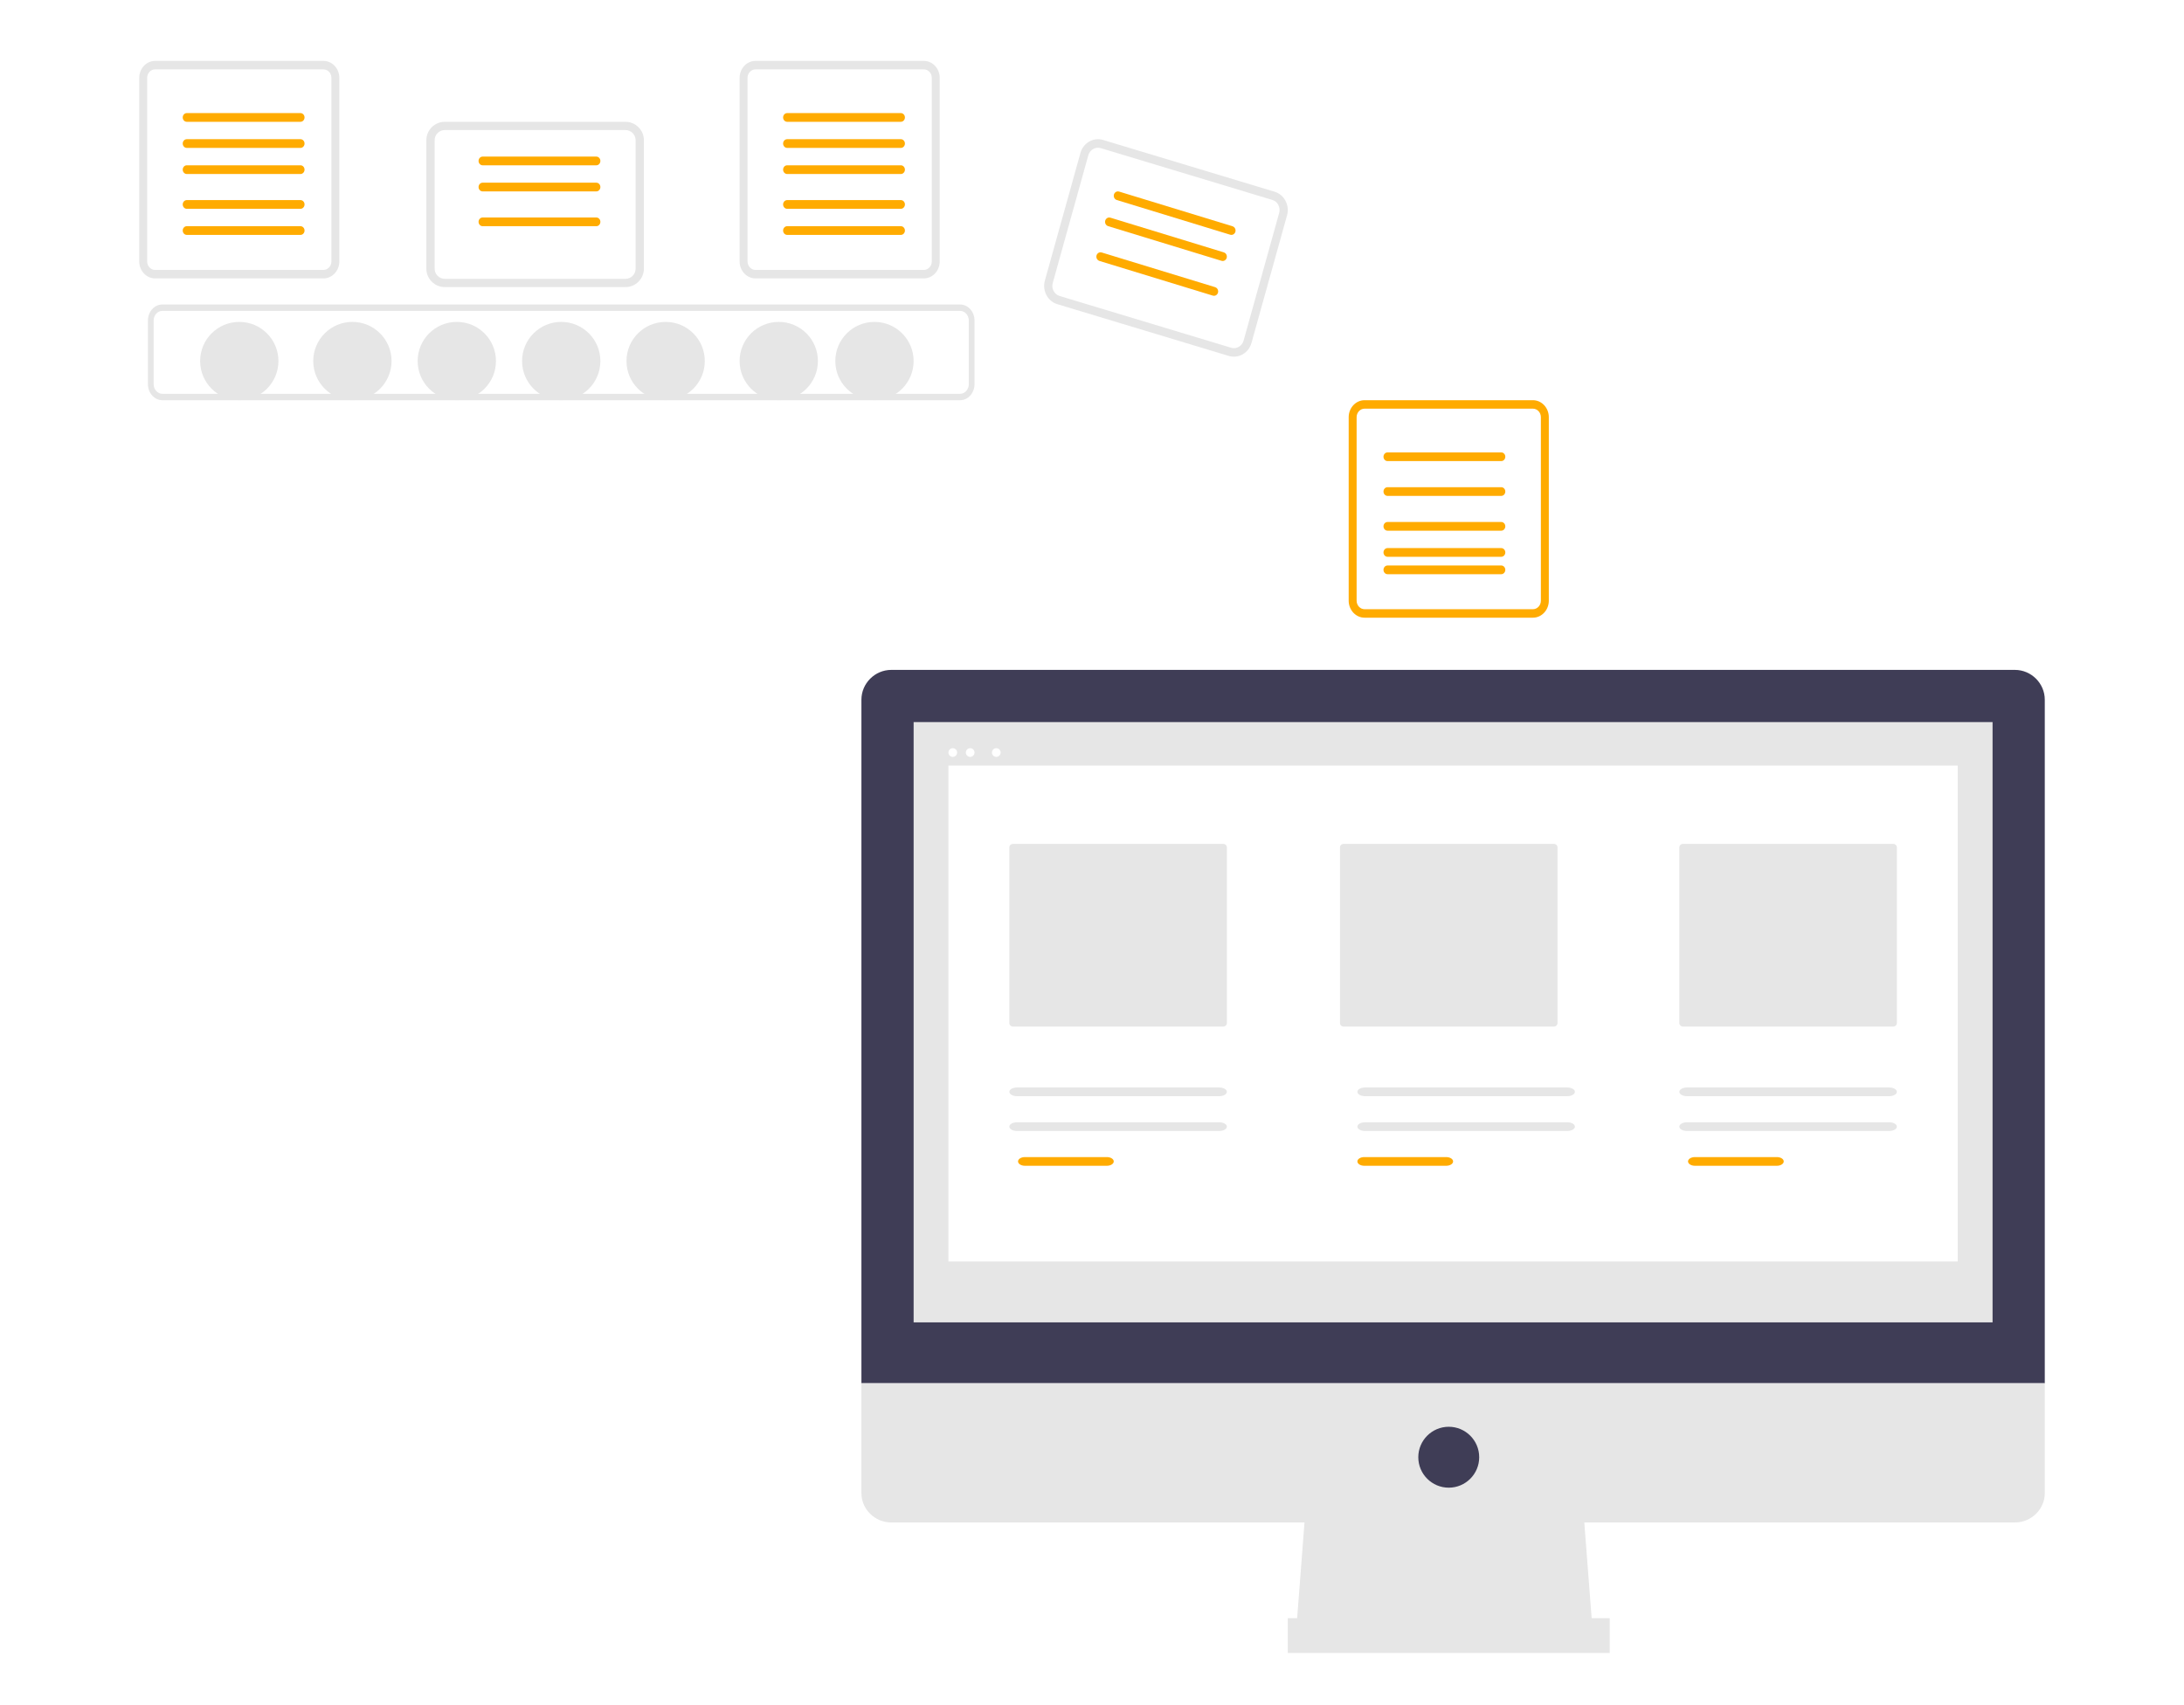 <?xml version="1.0" encoding="UTF-8"?>
<svg width="251px" height="196px" viewBox="0 0 251 196" version="1.1" xmlns="http://www.w3.org/2000/svg" xmlns:xlink="http://www.w3.org/1999/xlink">
    <title>keyword-research copy 55</title>
    <g id="Page-1" stroke="none" stroke-width="1" fill="none" fill-rule="evenodd">
        <g id="keyword-research-copy-55">
            <rect id="Rectangle" fill="#FFFFFF" x="0" y="0" width="251" height="196"></rect>
            <g id="Group-58" transform="translate(16, 7)">
                <path d="M11.5,30 C13.984,30 16,32.016 16,34.5 C16,36.983 13.984,39 11.5,39 C9.016,39 7,36.983 7,34.5 C7,32.016 9.016,30 11.5,30 Z" id="Fill-1" fill="#E6E6E6"></path>
                <path d="M24.5,30 C26.984,30 29,32.016 29,34.5 C29,36.983 26.984,39 24.5,39 C22.016,39 20,36.983 20,34.5 C20,32.016 22.016,30 24.5,30 Z" id="Fill-2" fill="#E6E6E6"></path>
                <path d="M36.5,30 C38.983,30 41,32.016 41,34.5 C41,36.983 38.983,39 36.5,39 C34.016,39 32,36.983 32,34.5 C32,32.016 34.016,30 36.5,30 Z" id="Fill-3" fill="#E6E6E6"></path>
                <path d="M48.5,30 C50.984,30 53,32.016 53,34.5 C53,36.983 50.984,39 48.5,39 C46.016,39 44,36.983 44,34.5 C44,32.016 46.016,30 48.5,30 Z" id="Fill-4" fill="#E6E6E6"></path>
                <path d="M60.5,30 C62.984,30 65,32.016 65,34.5 C65,36.983 62.984,39 60.5,39 C58.017,39 56,36.983 56,34.5 C56,32.016 58.017,30 60.5,30 Z" id="Fill-5" fill="#E6E6E6"></path>
                <path d="M73.5,30 C75.983,30 78,32.016 78,34.5 C78,36.983 75.983,39 73.5,39 C71.016,39 69,36.983 69,34.5 C69,32.016 71.016,30 73.5,30 Z" id="Fill-6" fill="#E6E6E6"></path>
                <path d="M84.5,30 C86.984,30 89,32.016 89,34.5 C89,36.983 86.984,39 84.5,39 C82.016,39 80,36.983 80,34.5 C80,32.016 82.016,30 84.5,30 Z" id="Fill-7" fill="#E6E6E6"></path>
                <path d="M94.35,39 L2.65,39 C1.745,38.999 1.001,38.17 1,37.162 L1,29.838 C1.001,28.83 1.745,28.001 2.65,28 L94.35,28 C95.255,28.001 95.999,28.83 96,29.838 L96,37.162 C95.999,38.17 95.255,38.999 94.35,39 Z M2.65,28.735 C2.107,28.736 1.66,29.233 1.66,29.838 L1.66,37.162 C1.66,37.767 2.107,38.264 2.65,38.265 L94.35,38.265 C94.893,38.264 95.34,37.767 95.34,37.162 L95.34,29.838 C95.34,29.233 94.893,28.736 94.35,28.735 L2.65,28.735 Z" id="Fill-8" fill="#E6E6E6"></path>
                <path d="M21.177,0.974 C21.677,0.975 22.088,1.414 22.088,1.948 L22.088,23.052 C22.088,23.586 21.677,24.025 21.177,24.026 L1.823,24.026 C1.323,24.025 0.912,23.586 0.912,23.052 L0.912,1.948 C0.912,1.414 1.323,0.975 1.823,0.974 L21.177,0.974 L21.177,0.974 Z M21.177,0 L1.823,0 C0.823,0 0,0.879 0,1.948 L0,23.052 C0,24.121 0.823,25 1.823,25 L21.177,25 C22.177,25 23,24.121 23,23.052 L23,1.948 C23,0.879 22.177,0 21.177,0 Z" id="Fill-9" fill="#E6E6E6"></path>
                <path d="M18.536,7 L5.464,7 C5.463,7 5.462,7 5.461,7 C5.208,7 5,6.774 5,6.5 C5,6.226 5.208,6 5.461,6 C5.462,6 5.463,6 5.464,6 L18.536,6 C18.537,6 18.538,6 18.539,6 C18.792,6 19,6.226 19,6.5 C19,6.774 18.792,7 18.539,7 C18.538,7 18.537,7 18.536,7 Z" id="Fill-10" fill="#FFAB00"></path>
                <path d="M18.536,10 L5.464,10 C5.463,10 5.462,10 5.461,10 C5.208,10 5,9.774 5,9.5 C5,9.226 5.208,9 5.461,9 C5.462,9 5.463,9 5.464,9 L18.536,9 C18.537,9 18.538,9 18.539,9 C18.792,9 19,9.226 19,9.5 C19,9.774 18.792,10 18.539,10 C18.538,10 18.537,10 18.536,10 Z" id="Fill-11" fill="#FFAB00"></path>
                <path d="M18.536,13 L5.464,13 C5.463,13 5.462,13 5.461,13 C5.208,13 5,12.774 5,12.5 C5,12.226 5.208,12 5.461,12 C5.462,12 5.463,12 5.464,12 L18.536,12 C18.537,12 18.538,12 18.539,12 C18.792,12 19,12.226 19,12.5 C19,12.774 18.792,13 18.539,13 C18.538,13 18.537,13 18.536,13 Z" id="Fill-12" fill="#FFAB00"></path>
                <path d="M18.536,17 L5.464,17 C5.463,17 5.462,17 5.461,17 C5.208,17 5,16.774 5,16.5 C5,16.226 5.208,16 5.461,16 C5.462,16 5.463,16 5.464,16 L18.536,16 C18.537,16 18.538,16 18.539,16 C18.792,16 19,16.226 19,16.5 C19,16.774 18.792,17 18.539,17 C18.538,17 18.537,17 18.536,17 Z" id="Fill-13" fill="#FFAB00"></path>
                <path d="M18.538,20 L5.462,20 C5.208,20 5,19.774 5,19.5 C5,19.226 5.208,19 5.462,19 L18.538,19 C18.792,19 19,19.226 19,19.5 C19,19.774 18.792,20 18.538,20 Z" id="Fill-14" fill="#FFAB00"></path>
                <path d="M90.177,0.974 C90.677,0.975 91.088,1.414 91.088,1.948 L91.088,23.052 C91.088,23.586 90.677,24.025 90.177,24.026 L70.823,24.026 C70.324,24.025 69.912,23.586 69.912,23.052 L69.912,1.948 C69.912,1.414 70.324,0.975 70.823,0.974 L90.177,0.974 L90.177,0.974 Z M90.177,0 L70.823,0 C69.823,0 69,0.879 69,1.948 L69,23.052 C69,24.121 69.823,25 70.823,25 L90.177,25 C91.177,25 92,24.121 92,23.052 L92,1.948 C92,0.879 91.177,0 90.177,0 Z" id="Fill-15" fill="#E6E6E6"></path>
                <path d="M87.541,7 L74.464,7 C74.464,7 74.463,7 74.462,7 C74.208,7 74,6.774 74,6.5 C74,6.226 74.208,6 74.462,6 C74.463,6 74.464,6 74.464,6 L87.541,6 C87.793,6.002 88,6.227 88,6.5 C88,6.773 87.793,6.998 87.541,7 Z" id="Fill-16" fill="#FFAB00"></path>
                <path d="M87.541,10 L74.464,10 C74.464,10 74.463,10 74.462,10 C74.208,10 74,9.774 74,9.5 C74,9.226 74.208,9 74.462,9 C74.463,9 74.464,9 74.464,9 L87.541,9 C87.793,9.002 88,9.227 88,9.5 C88,9.773 87.793,9.998 87.541,10 Z" id="Fill-17" fill="#FFAB00"></path>
                <path d="M87.541,13 L74.464,13 C74.464,13 74.463,13 74.462,13 C74.208,13 74,12.774 74,12.5 C74,12.226 74.208,12 74.462,12 C74.463,12 74.464,12 74.464,12 L87.541,12 C87.793,12.002 88,12.227 88,12.5 C88,12.773 87.793,12.998 87.541,13 Z" id="Fill-18" fill="#FFAB00"></path>
                <path d="M87.541,17 L74.464,17 C74.464,17 74.463,17 74.462,17 C74.208,17 74,16.774 74,16.5 C74,16.226 74.208,16 74.462,16 C74.463,16 74.464,16 74.464,16 L87.541,16 C87.793,16.002 88,16.227 88,16.5 C88,16.773 87.793,16.998 87.541,17 Z" id="Fill-19" fill="#FFAB00"></path>
                <path d="M87.538,20 L74.462,20 C74.208,20 74,19.774 74,19.5 C74,19.226 74.208,19 74.462,19 L87.538,19 C87.791,19 88,19.226 88,19.5 C88,19.774 87.791,20 87.538,20 Z" id="Fill-20" fill="#FFAB00"></path>
                <path d="M160.177,39.974 C160.677,39.975 161.088,40.414 161.088,40.948 L161.088,62.052 C161.088,62.586 160.677,63.025 160.177,63.026 L140.823,63.026 C140.324,63.025 139.912,62.586 139.912,62.052 L139.912,40.948 C139.912,40.414 140.324,39.975 140.823,39.974 L160.177,39.974 L160.177,39.974 Z M160.177,39 L140.823,39 C139.823,39 139,39.879 139,40.948 L139,62.052 C139,63.121 139.823,64 140.823,64 L160.177,64 C161.177,64 162,63.121 162,62.052 L162,40.948 C162,39.879 161.177,39 160.177,39 Z" id="Fill-21" fill="#FFAB00"></path>
                <path d="M156.541,46 L143.464,46 C143.464,46 143.462,46 143.462,46 C143.208,46 143,45.774 143,45.5 C143,45.226 143.208,45 143.462,45 C143.462,45 143.464,45 143.464,45 L156.541,45 C156.793,45.002 157,45.227 157,45.5 C157,45.773 156.793,45.998 156.541,46 Z" id="Fill-22" fill="#FFAB00"></path>
                <path d="M156.538,50 L143.462,50 C143.209,50 143,49.774 143,49.5 C143,49.226 143.209,49 143.462,49 L156.538,49 C156.792,49 157,49.226 157,49.5 C157,49.774 156.792,50 156.538,50 Z" id="Fill-23" fill="#FFAB00"></path>
                <path d="M156.541,54 L143.464,54 C143.463,54 143.463,54 143.462,54 C143.209,54 143,53.774 143,53.5 C143,53.226 143.209,53 143.462,53 C143.463,53 143.463,53 143.464,53 L156.541,53 C156.793,53.002 157,53.227 157,53.5 C157,53.773 156.793,53.998 156.541,54 Z" id="Fill-24" fill="#FFAB00"></path>
                <path d="M156.541,57 L143.464,57 C143.464,57 143.462,57 143.462,57 C143.208,57 143,56.774 143,56.5 C143,56.226 143.208,56 143.462,56 C143.462,56 143.464,56 143.464,56 L156.541,56 C156.793,56.002 157,56.227 157,56.5 C157,56.773 156.793,56.998 156.541,57 Z" id="Fill-25" fill="#FFAB00"></path>
                <path d="M156.541,59 L143.464,59 C143.464,59 143.462,59 143.462,59 C143.208,59 143,58.774 143,58.5 C143,58.226 143.208,58 143.462,58 C143.462,58 143.464,58 143.464,58 L156.541,58 C156.793,58.002 157,58.227 157,58.5 C157,58.773 156.793,58.998 156.541,59 Z" id="Fill-26" fill="#FFAB00"></path>
                <path d="M55.882,26 L35.118,26 C33.957,25.999 33.001,25.048 33,23.893 L33,9.108 C33.001,7.952 33.956,7.001 35.118,7 L55.882,7 C57.044,7.001 57.999,7.952 58,9.108 L58,23.893 C57.999,25.048 57.043,25.999 55.882,26 Z M35.118,7.949 C34.479,7.949 33.954,8.472 33.953,9.108 L33.953,23.893 C33.954,24.528 34.479,25.051 35.118,25.051 L55.882,25.051 C56.521,25.051 57.046,24.528 57.047,23.893 L57.047,9.108 C57.046,8.472 56.521,7.949 55.882,7.949 L35.118,7.949 Z" id="Fill-27" fill="#E6E6E6"></path>
                <path d="M52.536,12 L39.459,12 C39.207,11.998 39,11.773 39,11.5 C39,11.227 39.207,11.002 39.459,11 L52.536,11 C52.536,11 52.538,11 52.538,11 C52.792,11 53,11.226 53,11.5 C53,11.774 52.792,12 52.538,12 C52.538,12 52.536,12 52.536,12 Z" id="Fill-28" fill="#FFAB00"></path>
                <path d="M52.536,15 L39.459,15 C39.207,14.998 39,14.773 39,14.5 C39,14.227 39.207,14.002 39.459,14 L52.536,14 C52.536,14 52.538,14 52.538,14 C52.792,14 53,14.226 53,14.5 C53,14.774 52.792,15 52.538,15 C52.538,15 52.536,15 52.536,15 Z" id="Fill-29" fill="#FFAB00"></path>
                <path d="M52.536,19 L39.459,19 C39.207,18.998 39,18.773 39,18.5 C39,18.227 39.207,18.002 39.459,18 L52.536,18 C52.536,18 52.538,18 52.538,18 C52.792,18 53,18.226 53,18.5 C53,18.774 52.792,19 52.538,19 C52.538,19 52.536,19 52.536,19 Z" id="Fill-30" fill="#FFAB00"></path>
                <path d="M125.231,33.915 L105.51,27.962 C104.407,27.628 103.763,26.409 104.081,25.261 L108.174,10.572 C108.495,9.424 109.665,8.753 110.769,9.085 L130.49,15.038 C131.593,15.372 132.237,16.591 131.919,17.739 L127.826,32.428 C127.505,33.576 126.334,34.247 125.231,33.915 Z M110.506,10.027 C109.899,9.845 109.256,10.214 109.079,10.845 L104.987,25.534 C104.812,26.166 105.166,26.836 105.772,27.019 L125.493,32.973 C126.1,33.155 126.744,32.786 126.921,32.155 L131.013,17.466 C131.188,16.834 130.834,16.164 130.228,15.98 L110.506,10.027 Z" id="Fill-31" fill="#E6E6E6"></path>
                <path d="M125.387,19.98 L112.345,15.991 C112.141,15.928 112,15.73 112,15.505 C112,15.228 112.216,15 112.48,15 C112.524,15 112.569,15.006 112.612,15.02 L125.654,19.009 C125.858,19.071 126,19.27 126,19.495 C126,19.772 125.784,20 125.52,20 C125.475,20 125.43,19.993 125.387,19.98 L125.387,19.98 Z" id="Fill-32" fill="#FFAB00"></path>
                <path d="M124.388,22.98 L111.346,18.991 C111.142,18.929 111,18.73 111,18.505 C111,18.228 111.216,18 111.479,18 C111.525,18 111.57,18.007 111.613,18.02 L124.655,22.009 C124.859,22.072 125,22.27 125,22.494 C125,22.772 124.783,23 124.52,23 C124.476,23 124.431,22.993 124.388,22.98 Z" id="Fill-33" fill="#FFAB00"></path>
                <path d="M123.387,26.98 L110.345,22.991 C110.141,22.928 110,22.729 110,22.505 C110,22.228 110.217,22 110.48,22 C110.524,22 110.569,22.007 110.612,22.02 L123.654,26.009 C123.858,26.071 124,26.27 124,26.494 C124,26.772 123.784,27 123.52,27 C123.475,27 123.43,26.993 123.387,26.98 Z" id="Fill-34" fill="#FFAB00"></path>
                <polygon id="Fill-36" fill="#E6E6E6" points="167 180 133 180 134.153 165 165.847 165"></polygon>
                <polygon id="Fill-37" fill="#E6E6E6" points="132 183 169 183 169 179 132 179"></polygon>
                <path d="M215.564,70 L86.436,70 C84.551,70 83,71.548 83,73.428 L83,152 L219,152 L219,73.428 C219,71.548 217.449,70 215.564,70 Z" id="Fill-38" fill="#3F3D56"></path>
                <path d="M83,152 L83,164.632 C83,166.479 84.551,168 86.436,168 L215.564,168 C217.449,168 219,166.479 219,164.632 L219,152 L83,152 Z" id="Fill-39" fill="#E6E6E6"></path>
                <polygon id="Fill-40" fill="#E6E6E6" points="89 145 213 145 213 76 89 76"></polygon>
                <path d="M150.5,157 C152.432,157 154,158.568 154,160.5 C154,162.432 152.432,164 150.5,164 C148.568,164 147,162.432 147,160.5 C147,158.568 148.568,157 150.5,157 Z" id="Fill-41" fill="#3F3D56"></path>
                <path d="M93.5,79 C93.776,79 94,79.224 94,79.5 C94,79.776 93.776,80 93.5,80 C93.224,80 93,79.776 93,79.5 C93,79.224 93.224,79 93.5,79 Z" id="Fill-42" fill="#FFFFFF"></path>
                <path d="M95.5,79 C95.776,79 96,79.224 96,79.5 C96,79.776 95.776,80 95.5,80 C95.224,80 95,79.776 95,79.5 C95,79.224 95.224,79 95.5,79 Z" id="Fill-43" fill="#FFFFFF"></path>
                <path d="M98.5,79 C98.776,79 99,79.224 99,79.5 C99,79.776 98.776,80 98.5,80 C98.224,80 98,79.776 98,79.5 C98,79.224 98.224,79 98.5,79 Z" id="Fill-44" fill="#FFFFFF"></path>
                <polygon id="Fill-45" fill="#FFFFFF" points="93 138 209 138 209 81 93 81"></polygon>
                <path d="M100.414,90 C100.187,90 100,90.181 100,90.4 L100,110.6 C100,110.82 100.187,111 100.414,111 L124.586,111 C124.813,111 125,110.82 125,110.6 L125,90.4 C125,90.181 124.813,90 124.586,90 L100.414,90 Z" id="Fill-46" fill="#E6E6E6"></path>
                <path d="M138.416,90 C138.188,90 138,90.181 138,90.401 L138,110.599 C138,110.819 138.188,111 138.416,111 L162.585,111 C162.813,111 163,110.819 163,110.599 L163,90.401 C163,90.181 162.813,90 162.585,90 L138.416,90 Z" id="Fill-47" fill="#E6E6E6"></path>
                <path d="M177.411,90 C177.186,90 177,90.179 177,90.397 L177,110.603 C177,110.821 177.186,111 177.411,111 L201.589,111 C201.814,111 202,110.821 202,110.603 L202,90.397 C202,90.179 201.814,90 201.589,90 L177.411,90 Z" id="Fill-48" fill="#E6E6E6"></path>
                <path d="M100.874,122 C100.394,122.001 100,122.226 100,122.5 C100,122.774 100.394,122.999 100.874,123 L124.126,123 C124.606,122.999 125,122.774 125,122.5 C125,122.226 124.606,122.001 124.126,122 L100.874,122 Z" id="Fill-49" fill="#E6E6E6"></path>
                <path d="M101.787,126 C101.355,126.001 101,126.226 101,126.5 C101,126.774 101.355,126.999 101.787,127 L111.213,127 C111.645,126.999 112,126.774 112,126.5 C112,126.226 111.645,126.001 111.213,126 L101.787,126 Z" id="Fill-50" fill="#FFAB00"></path>
                <path d="M140.874,122 C140.394,122.001 140,122.226 140,122.5 C140,122.774 140.394,122.999 140.874,123 L164.126,123 C164.606,122.999 165,122.774 165,122.5 C165,122.226 164.606,122.001 164.126,122 L140.874,122 Z" id="Fill-51" fill="#E6E6E6"></path>
                <path d="M140.787,126 C140.355,126.001 140,126.226 140,126.5 C140,126.774 140.355,126.999 140.787,127 L150.213,127 C150.645,126.999 151,126.774 151,126.5 C151,126.226 150.645,126.001 150.213,126 L140.787,126 Z" id="Fill-52" fill="#FFAB00"></path>
                <path d="M177.874,122 C177.394,122.001 177,122.226 177,122.5 C177,122.774 177.394,122.999 177.874,123 L201.126,123 C201.606,122.999 202,122.774 202,122.5 C202,122.226 201.606,122.001 201.126,122 L177.874,122 Z" id="Fill-53" fill="#E6E6E6"></path>
                <path d="M100.874,118 C100.394,118.001 100,118.226 100,118.5 C100,118.774 100.394,118.999 100.874,119 L124.126,119 C124.606,118.999 125,118.774 125,118.5 C125,118.226 124.606,118.001 124.126,118 L100.874,118 Z" id="Fill-54" fill="#E6E6E6"></path>
                <path d="M140.874,118 C140.394,118.001 140,118.226 140,118.5 C140,118.774 140.394,118.999 140.874,119 L164.126,119 C164.606,118.999 165,118.774 165,118.5 C165,118.226 164.606,118.001 164.126,118 L140.874,118 Z" id="Fill-55" fill="#E6E6E6"></path>
                <path d="M177.874,118 C177.394,118.001 177,118.226 177,118.5 C177,118.774 177.394,118.999 177.874,119 L201.126,119 C201.606,118.999 202,118.774 202,118.5 C202,118.226 201.606,118.001 201.126,118 L177.874,118 Z" id="Fill-56" fill="#E6E6E6"></path>
                <path d="M178.787,126 C178.355,126.001 178,126.226 178,126.5 C178,126.774 178.355,126.999 178.787,127 L188.213,127 C188.645,126.999 189,126.774 189,126.5 C189,126.226 188.645,126.001 188.213,126 L178.787,126 Z" id="Fill-57" fill="#FFAB00"></path>
            </g>
        </g>
    </g>
</svg>